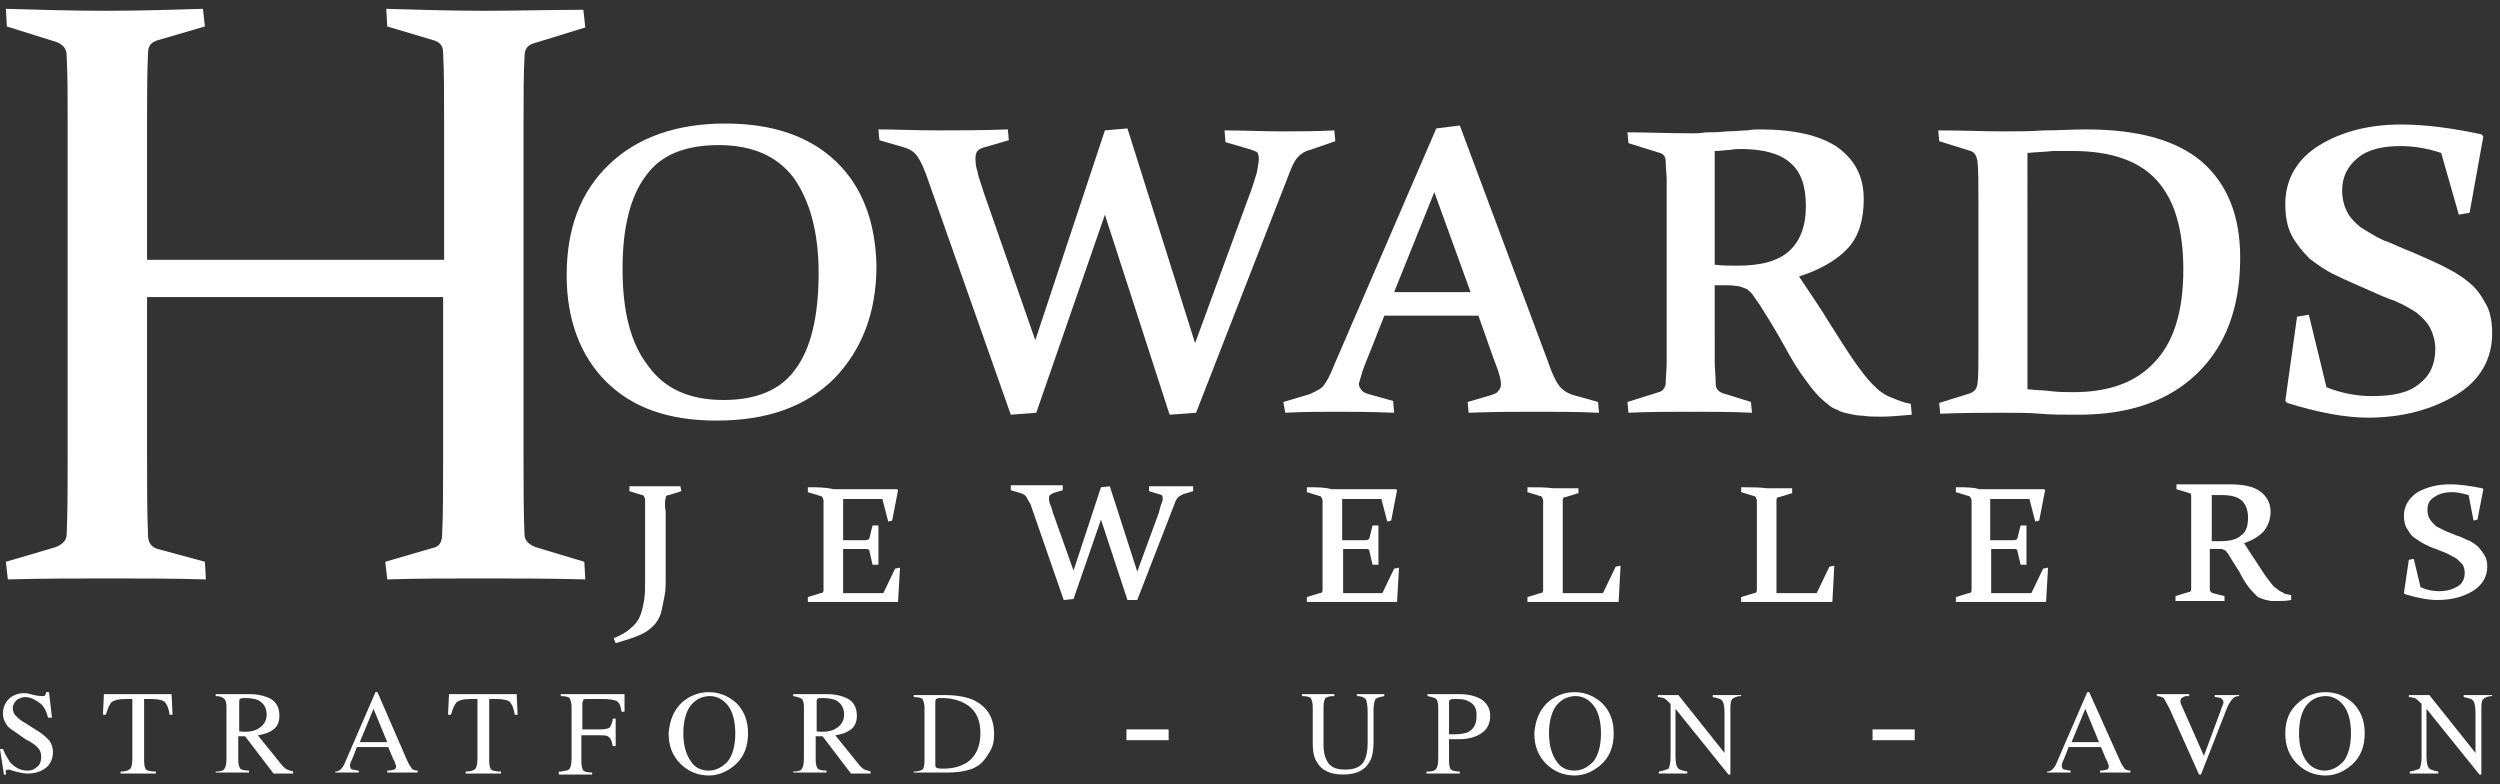 <?xml version="1.0" encoding="utf-8"?>
<!-- Generator: Adobe Illustrator 21.0.0, SVG Export Plug-In . SVG Version: 6.00 Build 0)  -->
<!DOCTYPE svg PUBLIC "-//W3C//DTD SVG 1.1//EN" "http://www.w3.org/Graphics/SVG/1.1/DTD/svg11.dtd">
<svg version="1.1" id="Layer_1" xmlns="http://www.w3.org/2000/svg" xmlns:xlink="http://www.w3.org/1999/xlink" x="0px" y="0px"
	 width="255px" height="80px" viewBox="0 0 255 80" style="enable-background:new 0 0 255 80;" xml:space="preserve">
<rect x="0" y="0" width="255" height="80" fill="#333333" stroke="none"/>
<style type="text/css">
	.st0{fill-rule:evenodd;clip-rule:evenodd;fill:#FFFFFF;}
</style>
<g>
	<path class="st0" d="M45.2,30.3v16c0,3.3,0,6-0.1,8.2c0,0.8-0.3,1.3-1,1.4l-4.8,1.4l0.2,1.8c3.1-0.1,6.4-0.1,9.7-0.1
		c3.3,0,6.8,0,10.5,0.1l-0.1-1.8l-5-1.5c-0.7-0.3-1.1-0.7-1.1-1.3c-0.1-2.3-0.1-5-0.1-8.2V12.7c0-2.8,0-5.1,0.1-6.9
		c0-0.8,0.3-1.2,1-1.4l5.2-1.6l-0.2-1.8C56.1,1,52.7,1.1,49.4,1.1c-3.3,0-6.6-0.1-10-0.2l0.1,1.8l4.7,1.4c0.7,0.2,1,0.6,1,1.3
		c0.1,2,0.1,4.3,0.1,7.1v14H15v-14c0-2.7,0-5,0.1-7.1c0-0.7,0.3-1.1,1-1.3l4.8-1.4l-0.2-1.8c-3.2,0.1-6.5,0.2-9.9,0.2S4.1,1,0.6,0.9
		l0.1,1.8l5.1,1.6c0.7,0.3,1,0.7,1,1.4c0.1,1.8,0.1,4.1,0.1,6.9v33.7c0,3.2,0,6-0.1,8.2c0,0.6-0.4,1-1.1,1.3l-5.1,1.5l0.2,1.8
		c3.6-0.1,7-0.1,10.3-0.1c3.3,0,6.5,0,9.9,0.1l-0.1-1.8L16.1,56c-0.7-0.2-1-0.7-1-1.4C15,52.3,15,49.6,15,46.3v-16H45.2z"/>
	<path class="st0" d="M85.3,16.5c-2.7-2.6-6.5-3.9-11.3-3.9c-5,0-9,1.4-11.9,4.2s-4.3,6.5-4.3,11.3c0,4.5,1.4,8.2,4,10.8
		c2.7,2.7,6.4,4,11.3,4c5.1,0,9.1-1.4,12-4.3c2.8-2.9,4.3-6.7,4.3-11.5C89.3,22.7,88,19.1,85.3,16.5z M65.9,17.9
		c1.5-2.1,4-3.1,7.4-3.1s6,1.1,7.7,3.4c1.6,2.3,2.5,5.5,2.5,9.6c0,4.5-0.8,7.8-2.4,9.9c-1.5,2.1-4,3.1-7.3,3.1c-3.4,0-6-1.1-7.7-3.5
		c-1.8-2.3-2.6-5.6-2.6-9.9C63.5,23.2,64.3,20,65.9,17.9z"/>
	<path class="st0" d="M122,42.1l9.5-24.4c0.3-0.8,0.6-1.4,0.9-1.7c0.3-0.3,0.7-0.6,1.2-0.7l2.6-0.9l-0.1-1.1
		c-1.8,0.1-3.6,0.1-5.5,0.1c-1.9,0-3.8-0.1-5.7-0.1l0.1,1.2l2.4,0.7c0.3,0.1,0.6,0.2,0.8,0.3c0.1,0.1,0.2,0.3,0.2,0.7
		c0,0.3-0.1,0.8-0.2,1.4c-0.2,0.6-0.4,1.4-0.8,2.4L121.9,35L115,13.1l-2.3,0.2l-7.1,21.4l-5.2-14.9c-0.3-1-0.6-1.7-0.7-2.3
		c-0.2-0.6-0.2-1.1-0.2-1.4c0-0.3,0.1-0.6,0.2-0.7c0.2-0.2,0.4-0.3,0.8-0.4l2.4-0.7l-0.1-1.1c-2.7,0.1-5,0.1-7.1,0.1
		c-2.4,0-4.4-0.1-6.1-0.1l0.1,1.1l2.4,0.7c0.7,0.2,1.2,0.5,1.5,1c0.3,0.4,0.6,1.1,0.9,1.9l8.6,24.4l2.6-0.2l7-20.2l6.6,20.4
		L122,42.1z"/>
	<path class="st0" d="M150,29.8h-7.8l4.1-10.2L150,29.8z M139,37.8c0.2-0.6,0.5-1.3,0.9-2.3l1.3-3.3h9.6l1.2,3.4
		c0.3,0.9,0.6,1.6,0.8,2.2c0.2,0.6,0.3,1.1,0.3,1.4c0,0.3-0.1,0.5-0.3,0.7c-0.1,0.2-0.4,0.3-0.7,0.4l-2.4,0.7l0.1,1.1
		c2.7-0.1,5-0.1,7-0.1c2,0,4.1,0,6.3,0.1l-0.1-1.1l-2.5-0.7c-0.7-0.2-1.2-0.6-1.5-1c-0.3-0.4-0.7-1.2-1.1-2.4l-9-24.1l-2.4,0.3
		l-10.4,24.1c-0.4,1-0.7,1.6-1,2c-0.3,0.5-0.9,0.7-1.5,1l-2.7,0.8l0.2,1.1c1.9-0.1,3.7-0.1,5.3-0.1c1.4,0,3.3,0,5.8,0.1l-0.1-1.2
		l-2.5-0.7c-0.3-0.1-0.6-0.2-0.7-0.4c-0.2-0.2-0.3-0.4-0.3-0.7C138.7,38.9,138.8,38.4,139,37.8z"/>
	<path class="st0" d="M175,15.4c0.5,0,1-0.1,1.4-0.1c0.5-0.1,0.9-0.1,1.2-0.1c2.3,0,4,0.5,5,1.4c1.1,0.9,1.6,2.4,1.6,4.4
		c0,2.1-0.6,3.6-1.7,4.6c-1.1,1-2.8,1.5-5.3,1.5c-0.7,0-1.5,0-2.3-0.1V15.4z M175,29.1h1.3c0.5,0,0.9,0.1,1.1,0.1
		c0.3,0.1,0.6,0.2,0.8,0.3c0.2,0.2,0.4,0.3,0.6,0.6c0.2,0.3,0.4,0.6,0.7,1c0.7,1.1,1.5,2.4,2.4,4c0.8,1.5,1.6,2.8,2.3,3.7
		c0.7,1,1.4,1.8,2.2,2.4c0.3,0.3,0.7,0.5,1,0.6c0.3,0.2,0.7,0.3,1.2,0.4c0.4,0.1,0.9,0.2,1.4,0.2c0.6,0.1,1.2,0.1,1.9,0.1
		c0.9,0,1.9-0.1,3.1-0.2l-0.1-1.1c-0.5-0.1-0.8-0.2-1.1-0.3c-0.3-0.1-0.7-0.3-1-0.4c-0.3-0.1-0.6-0.3-0.9-0.5
		c-0.3-0.2-0.6-0.5-0.9-0.8c-0.6-0.6-1.2-1.4-1.9-2.4c-0.7-1-1.5-2.3-2.4-3.7c-0.9-1.5-2-3.1-3.2-4.9c2.2-0.7,3.9-1.7,5-2.9
		c1.1-1.2,1.6-2.9,1.6-5c0-2.3-0.9-4-2.7-5.3c-1.8-1.2-4.4-1.8-7.9-1.8c-0.3,0-0.7,0-1.3,0.1c-0.6,0-1.2,0.1-2.1,0.1
		c-0.8,0.1-1.5,0.1-2.1,0.1c-0.6,0.1-1,0.1-1.4,0.1c-2.2,0-4.4-0.1-6.6-0.1l0.1,1.1l3.2,1c0.4,0.1,0.6,0.4,0.6,0.9
		c0,0.6,0.1,1.2,0.1,1.9c0,0.7,0,1.5,0,2.4V34c0,1.1,0,2,0,2.9c0,0.9-0.1,1.6-0.1,2.3c-0.1,0.4-0.3,0.7-0.7,0.8l-3.2,1l0.1,1.1
		c2.2-0.1,4.4-0.1,6.5-0.1c2,0,4.1,0,6.1,0.1l-0.1-1.1l-2.9-0.9c-0.5-0.2-0.7-0.5-0.7-1c0-0.7-0.1-1.5-0.1-2.3c0-0.9,0-1.8,0-2.8
		V29.1z"/>
	<path class="st0" d="M206.8,15.6c1-0.1,1.8-0.1,2.6-0.2c0.7,0,1.4,0,2,0c3.9,0,6.8,1,8.6,3c1.8,2,2.7,5,2.7,9.1
		c0,4.3-1,7.4-2.9,9.4c-1.9,2.1-4.7,3.1-8.3,3.1c-0.7,0-1.5,0-2.3-0.1c-0.7-0.1-1.6-0.1-2.4-0.2V15.6z M208.1,42.2
		c1.1,0.1,2.4,0.1,3.9,0.1c5.2,0,9.2-1.4,12.1-4.2c2.9-2.8,4.4-6.7,4.4-11.8c0-4.3-1.3-7.5-3.9-9.8c-2.6-2.2-6.5-3.3-11.8-3.3
		c-1.4,0-2.8,0.1-4.3,0.1c-1.4,0.1-2.8,0.1-4.3,0.1c-1.8,0-4-0.1-6.5-0.1l0.1,1.1l3.2,1c0.4,0.1,0.6,0.5,0.7,1
		c0.1,0.9,0.1,2.4,0.1,4.5v14.7c0,1.7,0,2.9-0.1,3.6c-0.1,0.5-0.3,0.7-0.7,0.9l-3.2,1l0.1,1.1c2.4-0.1,4.6-0.1,6.5-0.1
		C205.7,42.1,207,42.1,208.1,42.2z"/>
	<path class="st0" d="M250.8,21.9l1.1-0.2l1.4-7.8l-0.2-0.2c-2.8-0.6-5.6-1-8.2-1c-3.2,0-6,0.7-8.3,2.1c-2.3,1.4-3.5,3.5-3.5,6
		c0,1.3,0.2,2.4,0.7,3.3c0.5,0.9,1.1,1.6,1.8,2.3c0.8,0.6,1.6,1.2,2.7,1.7c1,0.5,2,0.9,3.1,1.4c1.1,0.5,2,0.9,2.9,1.2
		c0.9,0.4,1.6,0.8,2.2,1.2c0.6,0.5,1.1,1,1.4,1.6c0.3,0.6,0.5,1.3,0.5,2.1c0,1.6-0.6,2.8-1.7,3.6c-1.1,0.9-2.7,1.2-4.8,1.2
		c-1.5,0-3.1-0.3-4.6-0.9l-1.8-7.4l-1.2,0.2l-1.2,8.6l0.2,0.2c3.2,1,6,1.5,8.2,1.5c3.5,0,6.5-0.8,9-2.3c2.5-1.5,3.7-3.7,3.7-6.3
		c0-1.2-0.2-2.3-0.7-3.1c-0.5-0.9-1-1.6-1.8-2.2c-0.7-0.6-1.6-1.1-2.6-1.6c-1-0.5-2-0.9-3.1-1.4c-1.1-0.4-2-0.9-2.9-1.2
		c-0.9-0.4-1.6-0.9-2.3-1.3c-0.6-0.5-1.1-1-1.4-1.6c-0.3-0.6-0.5-1.3-0.5-2.2c0-1.4,0.6-2.5,1.6-3.3c1.1-0.9,2.6-1.2,4.4-1.2
		c1.2,0,2.6,0.2,4.1,0.7L250.8,21.9z"/>
	<path class="st0" d="M67.9,50.8c0-0.2,0.1-0.3,0.3-0.3l1.3-0.4l-0.1-0.5c-1,0-1.8,0-2.6,0c-0.7,0-1.6,0-2.6,0l0,0.5l1.3,0.4
		c0.2,0,0.2,0.2,0.3,0.4c0,0.3,0,1,0,1.8v6.5c0,0.7,0,1.4-0.1,2c-0.1,0.6-0.2,1.1-0.4,1.6c-0.2,0.5-0.5,0.9-1,1.3
		c-0.4,0.4-1,0.7-1.7,1l0.2,0.5c0.7-0.2,1.3-0.4,1.9-0.6c0.5-0.2,1-0.4,1.4-0.7c0.4-0.3,0.7-0.6,0.9-0.9c0.2-0.3,0.4-0.7,0.5-1.2
		c0.1-0.5,0.2-1,0.3-1.5c0.1-0.5,0.1-1.2,0.1-1.9v-6.6C67.8,51.6,67.8,51.1,67.9,50.8z"/>
	<path class="st0" d="M82.4,49.7l0,0.5l1.3,0.4c0.2,0,0.2,0.2,0.3,0.4c0,0.3,0,1,0,1.8v5.9c0,0.7,0,1.2,0,1.5c0,0.2-0.1,0.3-0.3,0.3
		l-1.3,0.4l0,0.5c1,0,1.8,0,2.6,0h2.1c1.3,0,2.8,0,4.4,0l0.1,0l0.2-3.5l-0.5,0.1l-1.2,2.5H86c0-0.7,0-1.5,0-2.3v-2.2h0.6
		c0.5,0,1.1,0,1.8,0c0.2,0,0.3,0.1,0.3,0.3l0.3,1.3l0.6,0c0-0.8,0-1.5,0-2c0-0.5,0-1.1,0-2l-0.6,0l-0.3,1.2c0,0.2-0.2,0.3-0.4,0.3
		c-0.7,0-1.2,0-1.8,0H86v-4.2h4l0.6,2.3l0.4-0.1l0.6-3.1l-0.1-0.1c-1.5,0-2.9,0-4.3,0H85C84.2,49.7,83.4,49.7,82.4,49.7z"/>
	<path class="st0" d="M116,61.2l3.8-9.8c0.1-0.3,0.2-0.5,0.4-0.7c0.1-0.1,0.3-0.2,0.5-0.3l1-0.3l0-0.5c-0.7,0-1.5,0-2.2,0
		c-0.8,0-1.5,0-2.3,0l0,0.5l1,0.3c0.1,0,0.2,0.1,0.3,0.1c0,0,0.1,0.1,0.1,0.3c0,0.1,0,0.3-0.1,0.5c-0.1,0.2-0.2,0.6-0.3,1l-2.2,6
		l-2.8-8.7l-0.9,0.1l-2.8,8.5l-2.1-5.9c-0.1-0.4-0.2-0.7-0.3-0.9c-0.1-0.2-0.1-0.4-0.1-0.6c0-0.1,0-0.2,0.1-0.3
		c0.1-0.1,0.2-0.1,0.3-0.2l1-0.3l0-0.5c-1.1,0-2,0-2.9,0c-1,0-1.7,0-2.4,0l0,0.5l1,0.3c0.3,0.1,0.5,0.2,0.6,0.4
		c0.1,0.2,0.2,0.4,0.4,0.7l3.4,9.8l1-0.1l2.8-8.1l2.7,8.2L116,61.2z"/>
	<path class="st0" d="M133.3,49.7l0,0.5l1.3,0.4c0.2,0,0.2,0.2,0.3,0.4c0,0.3,0,1,0,1.8v5.9c0,0.7,0,1.2,0,1.5
		c0,0.2-0.1,0.3-0.3,0.3l-1.3,0.4l0,0.5c1,0,1.8,0,2.6,0h2.1c1.3,0,2.8,0,4.4,0l0.1,0l0.2-3.5l-0.5,0.1l-1.2,2.5H137
		c0-0.7,0-1.5,0-2.3v-2.2h0.6c0.5,0,1.1,0,1.8,0c0.2,0,0.3,0.1,0.3,0.3l0.3,1.3l0.6,0c0-0.8,0-1.5,0-2c0-0.5,0-1.1,0-2l-0.6,0
		l-0.3,1.2c0,0.2-0.2,0.3-0.4,0.3c-0.7,0-1.2,0-1.8,0h-0.6v-4.2h4l0.6,2.3l0.4-0.1l0.6-3.1l-0.1-0.1c-1.5,0-2.9,0-4.3,0h-2.3
		C135.2,49.7,134.3,49.7,133.3,49.7z"/>
	<path class="st0" d="M155.8,49.7l0,0.5l1.3,0.4c0.2,0,0.2,0.2,0.3,0.4c0,0.3,0,1,0,1.8v5.9c0,0.7,0,1.2,0,1.5
		c0,0.2-0.1,0.3-0.3,0.3l-1.3,0.4l0,0.5c1,0,1.8,0,2.6,0h2.3c1.3,0,2.7,0,4.3,0l0.1,0l0.2-3.7l-0.5,0.1l-1.3,2.7h-4.1
		c0-0.7,0-1.5,0-2.3v-5.7c0-0.7,0-1.2,0-1.5c0-0.2,0.1-0.3,0.3-0.3l1.3-0.4l0-0.5c-1,0-1.9,0-2.6,0
		C157.7,49.7,156.8,49.7,155.8,49.7z"/>
	<path class="st0" d="M177.6,49.7l0,0.5l1.3,0.4c0.2,0,0.2,0.2,0.3,0.4c0,0.3,0,1,0,1.8v5.9c0,0.7,0,1.2,0,1.5
		c0,0.2-0.1,0.3-0.3,0.3l-1.3,0.4l0,0.5c1,0,1.8,0,2.6,0h2.3c1.3,0,2.7,0,4.3,0l0.1,0l0.2-3.7l-0.5,0.1l-1.3,2.7h-4.1
		c0-0.7,0-1.5,0-2.3v-5.7c0-0.7,0-1.2,0-1.5c0-0.2,0.1-0.3,0.3-0.3l1.3-0.4l0-0.5c-1,0-1.9,0-2.6,0
		C179.5,49.7,178.6,49.7,177.6,49.7z"/>
	<path class="st0" d="M199.5,49.7l0,0.5l1.3,0.4c0.2,0,0.2,0.2,0.3,0.4c0,0.3,0,1,0,1.8v5.9c0,0.7,0,1.2,0,1.5
		c0,0.2-0.1,0.3-0.3,0.3l-1.3,0.4l0,0.5c1,0,1.8,0,2.6,0h2.1c1.3,0,2.8,0,4.4,0l0.1,0l0.2-3.5l-0.5,0.1l-1.2,2.5h-4.1
		c0-0.7,0-1.5,0-2.3v-2.2h0.6c0.5,0,1.1,0,1.8,0c0.2,0,0.3,0.1,0.3,0.3l0.3,1.3l0.6,0c0-0.8,0-1.5,0-2c0-0.5,0-1.1,0-2l-0.6,0
		l-0.3,1.2c0,0.2-0.2,0.3-0.4,0.3c-0.7,0-1.2,0-1.8,0h-0.6v-4.2h4l0.6,2.3l0.4-0.1l0.6-3.1l-0.1-0.1c-1.5,0-2.9,0-4.3,0h-2.3
		C201.3,49.7,200.5,49.7,199.5,49.7z"/>
	<path class="st0" d="M225.6,50.5c0.2,0,0.4,0,0.6,0c0.2,0,0.3,0,0.5,0c0.9,0,1.6,0.2,2,0.6c0.4,0.4,0.6,1,0.6,1.7
		c0,0.8-0.2,1.5-0.7,1.8c-0.4,0.4-1.1,0.6-2.1,0.6c-0.3,0-0.6,0-0.9,0V50.5z M225.6,56h0.5c0.2,0,0.3,0,0.5,0c0.1,0,0.2,0.1,0.3,0.1
		c0.1,0.1,0.2,0.1,0.2,0.2c0.1,0.1,0.2,0.2,0.3,0.4c0.3,0.5,0.6,1,1,1.6c0.3,0.6,0.6,1.1,0.9,1.5c0.3,0.4,0.6,0.7,0.9,1
		c0.1,0.1,0.3,0.2,0.4,0.2c0.1,0.1,0.3,0.1,0.5,0.2c0.2,0,0.4,0.1,0.6,0.1c0.2,0,0.5,0,0.8,0c0.3,0,0.7,0,1.2-0.1l0-0.5
		c-0.2,0-0.3-0.1-0.5-0.1c-0.1,0-0.3-0.1-0.4-0.2c-0.1,0-0.2-0.1-0.4-0.2c-0.1-0.1-0.2-0.2-0.4-0.3c-0.2-0.2-0.5-0.6-0.8-1
		c-0.3-0.4-0.6-0.9-1-1.5c-0.4-0.6-0.8-1.2-1.3-2c0.9-0.3,1.5-0.7,2-1.2c0.4-0.5,0.7-1.2,0.7-2c0-0.9-0.4-1.6-1.1-2.1
		c-0.7-0.5-1.7-0.7-3.2-0.7c-0.1,0-0.3,0-0.5,0c-0.2,0-0.5,0-0.8,0c-0.3,0-0.6,0-0.8,0c-0.2,0-0.4,0-0.5,0c-0.9,0-1.8,0-2.7,0l0,0.5
		l1.3,0.4c0.2,0,0.2,0.2,0.2,0.4c0,0.2,0,0.5,0,0.8c0,0.3,0,0.6,0,1V58c0,0.4,0,0.8,0,1.2c0,0.3,0,0.6,0,0.9c0,0.2-0.1,0.3-0.3,0.3
		l-1.3,0.4l0,0.5c0.9,0,1.7,0,2.6,0c0.8,0,1.6,0,2.4,0l0-0.5l-1.2-0.3c-0.2-0.1-0.3-0.2-0.3-0.4c0-0.3,0-0.6,0-0.9
		c0-0.3,0-0.7,0-1.1V56z"/>
	<path class="st0" d="M252.3,53.1l0.4-0.1l0.6-3.1l-0.1-0.1c-1.1-0.2-2.2-0.4-3.3-0.4c-1.3,0-2.4,0.3-3.3,0.8
		c-0.9,0.6-1.4,1.4-1.4,2.4c0,0.5,0.1,1,0.3,1.3c0.2,0.3,0.4,0.7,0.7,0.9c0.3,0.2,0.7,0.5,1.1,0.7c0.4,0.2,0.8,0.4,1.2,0.5
		c0.4,0.2,0.8,0.3,1.2,0.5c0.3,0.2,0.6,0.3,0.9,0.5c0.2,0.2,0.4,0.4,0.6,0.6c0.1,0.2,0.2,0.5,0.2,0.8c0,0.6-0.2,1.1-0.7,1.4
		c-0.5,0.3-1.1,0.5-1.9,0.5c-0.6,0-1.2-0.1-1.9-0.4l-0.7-2.9l-0.5,0.1l-0.5,3.4l0.1,0.1c1.3,0.4,2.4,0.6,3.3,0.6
		c1.4,0,2.6-0.3,3.6-0.9c1-0.6,1.5-1.5,1.5-2.5c0-0.5-0.1-0.9-0.3-1.2c-0.2-0.3-0.4-0.6-0.7-0.9c-0.3-0.2-0.6-0.5-1-0.6
		c-0.4-0.2-0.8-0.4-1.2-0.5c-0.4-0.2-0.8-0.3-1.2-0.5c-0.3-0.2-0.7-0.3-0.9-0.5c-0.2-0.2-0.4-0.4-0.6-0.7c-0.1-0.2-0.2-0.5-0.2-0.9
		c0-0.6,0.2-1,0.7-1.3c0.4-0.3,1-0.5,1.8-0.5c0.5,0,1,0.1,1.7,0.3L252.3,53.1z"/>
	<g>
		<path class="st0" d="M0.3,76.4c0.2,0.5,0.5,1,0.7,1.3c0.5,0.6,1.1,0.9,1.8,0.9c0.4,0,0.7-0.1,1-0.4c0.3-0.2,0.4-0.6,0.4-1
			c0-0.4-0.1-0.7-0.4-1c-0.2-0.2-0.6-0.5-1.2-0.8l-1-0.7c-0.3-0.2-0.6-0.4-0.8-0.6c-0.3-0.4-0.5-0.8-0.5-1.3c0-0.6,0.2-1.1,0.6-1.5
			c0.4-0.4,1-0.6,1.6-0.6c0.3,0,0.6,0.1,1,0.2C4,71,4.2,71,4.3,71c0.2,0,0.3,0,0.3-0.1c0.1-0.1,0.1-0.2,0.1-0.3H5l0.3,2.6H4.9
			c-0.2-0.8-0.5-1.3-1-1.6c-0.4-0.3-0.9-0.5-1.3-0.5c-0.3,0-0.6,0.1-0.9,0.3c-0.2,0.2-0.4,0.5-0.4,0.8c0,0.3,0.1,0.6,0.3,0.8
			c0.2,0.2,0.5,0.5,0.9,0.7l1.1,0.7c0.7,0.4,1.1,0.8,1.4,1.1c0.3,0.4,0.4,0.8,0.4,1.2c0,0.6-0.2,1.2-0.7,1.6
			c-0.5,0.4-1.1,0.6-1.9,0.6c-0.4,0-0.8-0.1-1.2-0.2c-0.4-0.1-0.6-0.2-0.7-0.2c-0.1,0-0.2,0-0.3,0.1S0.7,78.9,0.6,79H0.4L0,76.4H0.3
			z"/>
		<path class="st0" d="M10.6,70.8h6.9l0.1,2.1h-0.3c-0.1-0.7-0.3-1.1-0.5-1.3c-0.2-0.2-0.7-0.3-1.4-0.3h-0.7v6.3
			c0,0.5,0.1,0.8,0.2,0.9c0.1,0.1,0.5,0.2,1,0.2v0.2h-3.6v-0.2c0.5,0,0.8-0.1,1-0.3c0.1-0.1,0.2-0.5,0.2-1v-6.1h-0.7
			c-0.7,0-1.1,0.1-1.4,0.3c-0.2,0.2-0.4,0.6-0.6,1.3h-0.3L10.6,70.8z"/>
		<path class="st0" d="M22,78.7c0.5,0,0.8-0.1,0.9-0.3c0.1-0.1,0.2-0.5,0.2-1v-5.3c0-0.4-0.1-0.7-0.2-0.8C22.7,71.1,22.4,71,22,71
			v-0.2h3.4c0.7,0,1.3,0.1,1.8,0.3c0.9,0.3,1.3,1,1.3,1.9c0,0.6-0.2,1.1-0.6,1.4c-0.4,0.3-0.9,0.5-1.6,0.6l2.5,3.1
			c0.2,0.2,0.3,0.3,0.5,0.4c0.2,0.1,0.4,0.1,0.6,0.2v0.2h-2L25,75.1l-0.7,0v2.4c0,0.5,0.1,0.7,0.2,0.9c0.1,0.1,0.4,0.2,0.9,0.2v0.2
			H22V78.7z M26.2,74.4c0.6-0.3,1-0.8,1-1.5c0-0.7-0.3-1.2-0.9-1.5c-0.3-0.1-0.7-0.2-1.2-0.2c-0.3,0-0.6,0-0.6,0.1
			c-0.1,0-0.1,0.2-0.1,0.3v3C25.2,74.7,25.8,74.6,26.2,74.4z"/>
		<path class="st0" d="M34.2,78.9v-0.2c0.3,0,0.6-0.2,0.7-0.4c0.2-0.2,0.4-0.8,0.8-1.7l2.6-6h0.2l3,6.9c0.2,0.5,0.4,0.7,0.5,0.9
			c0.1,0.1,0.3,0.2,0.6,0.2v0.2h-3.1v-0.2c0.4,0,0.6-0.1,0.7-0.1c0.1,0,0.2-0.2,0.2-0.3c0-0.1,0-0.2-0.1-0.3c0-0.2-0.1-0.3-0.2-0.5
			l-0.5-1.2h-3.2c-0.3,0.8-0.5,1.3-0.6,1.5c-0.1,0.2-0.1,0.3-0.1,0.4c0,0.2,0.1,0.4,0.3,0.4c0.1,0,0.3,0.1,0.6,0.1v0.2H34.2z
			 M39.5,75.7l-1.4-3.4l-1.4,3.4H39.5z"/>
		<path class="st0" d="M45.8,70.8h6.9l0.1,2.1h-0.3c-0.1-0.7-0.3-1.1-0.5-1.3c-0.2-0.2-0.7-0.3-1.4-0.3h-0.7v6.3
			c0,0.5,0.1,0.8,0.2,0.9c0.1,0.1,0.5,0.2,1,0.2v0.2h-3.6v-0.2c0.5,0,0.8-0.1,1-0.3c0.1-0.1,0.2-0.5,0.2-1v-6.1H48
			c-0.7,0-1.1,0.1-1.4,0.3c-0.2,0.2-0.4,0.6-0.6,1.3h-0.3L45.8,70.8z"/>
		<path class="st0" d="M57.2,78.7c0.5-0.1,0.8-0.1,0.9-0.3c0.1-0.1,0.2-0.5,0.2-1v-5.3c0-0.4-0.1-0.7-0.2-0.9
			c-0.1-0.1-0.4-0.2-0.9-0.2v-0.2h6.5l0,1.8h-0.3c-0.1-0.6-0.2-0.9-0.5-1.1c-0.2-0.1-0.7-0.2-1.4-0.2h-1.7c-0.2,0-0.3,0-0.3,0.1
			c0,0.1-0.1,0.2-0.1,0.3v2.7h1.8c0.5,0,0.9-0.1,1-0.2c0.1-0.2,0.3-0.5,0.3-0.9h0.3v2.8h-0.3c-0.1-0.5-0.2-0.8-0.4-0.9
			c-0.1-0.2-0.5-0.2-1-0.2h-1.8v2.7c0,0.5,0.1,0.7,0.2,0.9c0.1,0.1,0.4,0.2,0.9,0.2v0.2h-3.4V78.7z"/>
		<path class="st0" d="M69.5,71.7c0.8-0.7,1.7-1.1,2.8-1.1c1.1,0,2,0.4,2.8,1.1c0.8,0.8,1.2,1.8,1.2,3.1c0,1.3-0.4,2.4-1.3,3.2
			c-0.8,0.7-1.7,1.1-2.7,1.1c-1.1,0-2.1-0.4-2.9-1.2c-0.8-0.8-1.2-1.8-1.2-3.1C68.3,73.5,68.7,72.5,69.5,71.7z M72.3,78.6
			c0.7,0,1.3-0.3,1.9-0.9c0.5-0.6,0.8-1.6,0.8-2.9c0-1.3-0.3-2.3-0.8-2.9c-0.5-0.6-1.1-0.9-1.8-0.9c-0.7,0-1.4,0.3-1.9,0.9
			c-0.5,0.6-0.8,1.6-0.8,2.9c0,1.3,0.3,2.2,0.8,2.9C70.9,78.3,71.5,78.6,72.3,78.6z"/>
		<path class="st0" d="M80.9,78.7c0.5,0,0.8-0.1,0.9-0.3c0.1-0.1,0.2-0.5,0.2-1v-5.3c0-0.4-0.1-0.7-0.2-0.8
			c-0.1-0.1-0.4-0.2-0.9-0.3v-0.2h3.4c0.7,0,1.3,0.1,1.8,0.3c0.9,0.3,1.3,1,1.3,1.9c0,0.6-0.2,1.1-0.6,1.4c-0.4,0.3-0.9,0.5-1.6,0.6
			l2.5,3.1c0.2,0.2,0.3,0.3,0.5,0.4c0.2,0.1,0.4,0.1,0.6,0.2v0.2h-2l-2.9-3.8l-0.7,0v2.4c0,0.5,0.1,0.7,0.2,0.9
			c0.1,0.1,0.4,0.2,0.9,0.2v0.2h-3.4V78.7z M85.1,74.4c0.6-0.3,1-0.8,1-1.5c0-0.7-0.3-1.2-0.9-1.5c-0.3-0.1-0.7-0.2-1.2-0.2
			c-0.3,0-0.6,0-0.6,0.1c-0.1,0-0.1,0.2-0.1,0.3v3C84.1,74.7,84.7,74.6,85.1,74.4z"/>
		<path class="st0" d="M93.2,78.7c0.4,0,0.7-0.1,0.9-0.2c0.1-0.1,0.2-0.4,0.2-0.9v-5.4c0-0.4-0.1-0.7-0.2-0.9
			c-0.1-0.1-0.4-0.2-0.9-0.2v-0.2h3.3c1.1,0,2.1,0.2,2.8,0.5c1.4,0.7,2.1,1.8,2.1,3.5c0,0.6-0.1,1.2-0.4,1.7s-0.6,1-1.1,1.4
			c-0.3,0.2-0.6,0.4-1,0.5c-0.6,0.2-1.4,0.3-2.3,0.3h-3.4V78.7z M96.2,78.4c1,0,1.7-0.2,2.4-0.6c0.9-0.6,1.4-1.6,1.4-3
			c0-1.3-0.4-2.2-1.2-2.8c-0.7-0.5-1.6-0.8-2.7-0.8c-0.3,0-0.5,0-0.6,0.1c-0.1,0.1-0.1,0.2-0.1,0.4v6.2c0,0.2,0,0.3,0.1,0.4
			C95.7,78.4,95.9,78.4,96.2,78.4z"/>
		<rect x="114.9" y="74.4" class="st0" width="4.3" height="1.1"/>
		<path class="st0" d="M136.1,70.8V71c-0.5,0-0.8,0.1-0.9,0.2c-0.1,0.1-0.2,0.4-0.2,0.9V76c0,0.6,0.1,1.1,0.3,1.5
			c0.3,0.7,0.9,1,1.9,1c1,0,1.7-0.3,2-1c0.2-0.4,0.3-1,0.3-1.7v-3.2c0-0.7-0.1-1.1-0.2-1.3c-0.2-0.2-0.5-0.3-0.9-0.3v-0.2h2.8V71
			c-0.5,0.1-0.8,0.2-0.9,0.3c-0.1,0.2-0.2,0.6-0.2,1.2v3.2c0,0.8-0.1,1.5-0.4,2c-0.5,0.9-1.4,1.3-2.7,1.3c-1.3,0-2.2-0.4-2.7-1.3
			c-0.3-0.5-0.4-1.1-0.4-1.8v-3.8c0-0.4-0.1-0.7-0.2-0.9c-0.1-0.1-0.4-0.2-0.9-0.2v-0.2H136.1z"/>
		<path class="st0" d="M145.6,78.7c0.5,0,0.8-0.1,0.9-0.3c0.1-0.1,0.2-0.5,0.2-1v-5.3c0-0.4-0.1-0.7-0.2-0.8
			c-0.1-0.1-0.4-0.2-0.9-0.3v-0.2h3.2c1,0,1.8,0.2,2.4,0.6c0.5,0.4,0.8,0.9,0.8,1.6c0,0.8-0.3,1.4-0.9,1.8c-0.6,0.4-1.4,0.6-2.3,0.6
			c-0.1,0-0.3,0-0.5,0c-0.2,0-0.4,0-0.5,0v2.2c0,0.5,0.1,0.8,0.2,0.9c0.1,0.1,0.5,0.2,0.9,0.2v0.2h-3.4V78.7z M149.7,71.5
			c-0.3-0.2-0.8-0.2-1.3-0.2c-0.3,0-0.4,0-0.5,0.1c-0.1,0-0.1,0.2-0.1,0.3v3.2c0.2,0,0.4,0,0.4,0c0.1,0,0.1,0,0.2,0
			c0.6,0,1-0.1,1.3-0.2c0.6-0.3,0.9-0.8,0.9-1.6C150.7,72.3,150.3,71.7,149.7,71.5z"/>
		<path class="st0" d="M157.8,71.7c0.8-0.7,1.7-1.1,2.8-1.1c1.1,0,2,0.4,2.8,1.1c0.8,0.8,1.2,1.8,1.2,3.1c0,1.3-0.4,2.4-1.3,3.2
			c-0.8,0.7-1.7,1.1-2.7,1.1c-1.1,0-2.1-0.4-2.9-1.2c-0.8-0.8-1.2-1.8-1.2-3.1C156.6,73.5,157,72.5,157.8,71.7z M160.6,78.6
			c0.7,0,1.3-0.3,1.9-0.9c0.5-0.6,0.8-1.6,0.8-2.9c0-1.3-0.3-2.3-0.8-2.9c-0.5-0.6-1.1-0.9-1.8-0.9c-0.7,0-1.4,0.3-1.9,0.9
			c-0.5,0.6-0.8,1.6-0.8,2.9c0,1.3,0.3,2.2,0.8,2.9C159.2,78.3,159.8,78.6,160.6,78.6z"/>
		<path class="st0" d="M169.2,78.7c0.5-0.1,0.8-0.2,1-0.3c0.1-0.2,0.2-0.6,0.2-1.2v-5.4l-0.2-0.2c-0.2-0.2-0.3-0.3-0.5-0.4
			c-0.1,0-0.3-0.1-0.6-0.1v-0.2h2.1l4.7,5.9v-4.1c0-0.7-0.1-1.1-0.3-1.3c-0.1-0.1-0.4-0.2-0.9-0.3v-0.2h2.9V71
			c-0.5,0-0.8,0.2-0.9,0.3c-0.2,0.2-0.2,0.6-0.2,1.2V79h-0.2l-5.4-6.7v4.8c0,0.7,0.1,1.1,0.3,1.3c0.1,0.1,0.4,0.2,0.9,0.3v0.2h-2.9
			V78.7z"/>
		<rect x="191" y="74.4" class="st0" width="4.3" height="1.1"/>
		<path class="st0" d="M208.8,78.9v-0.2c0.3,0,0.6-0.2,0.7-0.4c0.2-0.2,0.4-0.8,0.8-1.7l2.6-6h0.2l3.1,6.9c0.2,0.5,0.4,0.7,0.5,0.9
			c0.1,0.1,0.3,0.2,0.6,0.2v0.2h-3.1v-0.2c0.4,0,0.6-0.1,0.7-0.1c0.1,0,0.2-0.2,0.2-0.3c0-0.1,0-0.2-0.1-0.3c0-0.2-0.1-0.3-0.2-0.5
			l-0.5-1.2H211c-0.3,0.8-0.5,1.3-0.6,1.5c-0.1,0.2-0.1,0.3-0.1,0.4c0,0.2,0.1,0.4,0.3,0.4c0.1,0,0.3,0.1,0.6,0.1v0.2H208.8z
			 M214.1,75.7l-1.4-3.4l-1.4,3.4H214.1z"/>
		<path class="st0" d="M223.3,70.8V71c-0.3,0-0.5,0-0.6,0.1c-0.2,0.1-0.3,0.2-0.3,0.4c0,0.1,0,0.2,0.1,0.4c0.1,0.2,0.2,0.5,0.4,0.9
			l1.9,4.3l1.7-4.6c0.1-0.2,0.1-0.4,0.2-0.5c0-0.1,0.1-0.3,0.1-0.3c0-0.2-0.1-0.4-0.3-0.5c-0.1,0-0.3-0.1-0.6-0.1v-0.2h2.5V71
			c-0.3,0-0.5,0.1-0.6,0.2c-0.2,0.2-0.4,0.5-0.6,0.9l-2.7,6.9h-0.2l-3-6.7c-0.3-0.6-0.5-0.9-0.6-1.1c-0.2-0.1-0.4-0.2-0.7-0.2v-0.2
			H223.3z"/>
		<path class="st0" d="M234.4,71.7c0.8-0.7,1.7-1.1,2.8-1.1c1.1,0,2,0.4,2.8,1.1c0.8,0.8,1.2,1.8,1.2,3.1c0,1.3-0.4,2.4-1.3,3.2
			c-0.8,0.7-1.7,1.1-2.7,1.1c-1.1,0-2.1-0.4-2.9-1.2c-0.8-0.8-1.2-1.8-1.2-3.1C233.1,73.5,233.5,72.5,234.4,71.7z M237.1,78.6
			c0.7,0,1.3-0.3,1.9-0.9c0.5-0.6,0.8-1.6,0.8-2.9c0-1.3-0.3-2.3-0.8-2.9c-0.5-0.6-1.1-0.9-1.8-0.9c-0.7,0-1.4,0.3-1.9,0.9
			c-0.5,0.6-0.8,1.6-0.8,2.9c0,1.3,0.3,2.2,0.8,2.9C235.8,78.3,236.4,78.6,237.1,78.6z"/>
		<path class="st0" d="M245.8,78.7c0.5-0.1,0.8-0.2,1-0.3c0.1-0.2,0.2-0.6,0.2-1.2v-5.4l-0.2-0.2c-0.2-0.2-0.3-0.3-0.5-0.4
			c-0.1,0-0.3-0.1-0.6-0.1v-0.2h2.1l4.7,5.9v-4.1c0-0.7-0.1-1.1-0.3-1.3c-0.1-0.1-0.4-0.2-0.9-0.3v-0.2h2.9V71
			c-0.5,0-0.8,0.2-0.9,0.3c-0.2,0.2-0.2,0.6-0.2,1.2V79h-0.2l-5.4-6.7v4.8c0,0.7,0.1,1.1,0.3,1.3c0.1,0.1,0.4,0.2,0.9,0.3v0.2h-2.9
			V78.7z"/>
	</g>
</g>
</svg>
